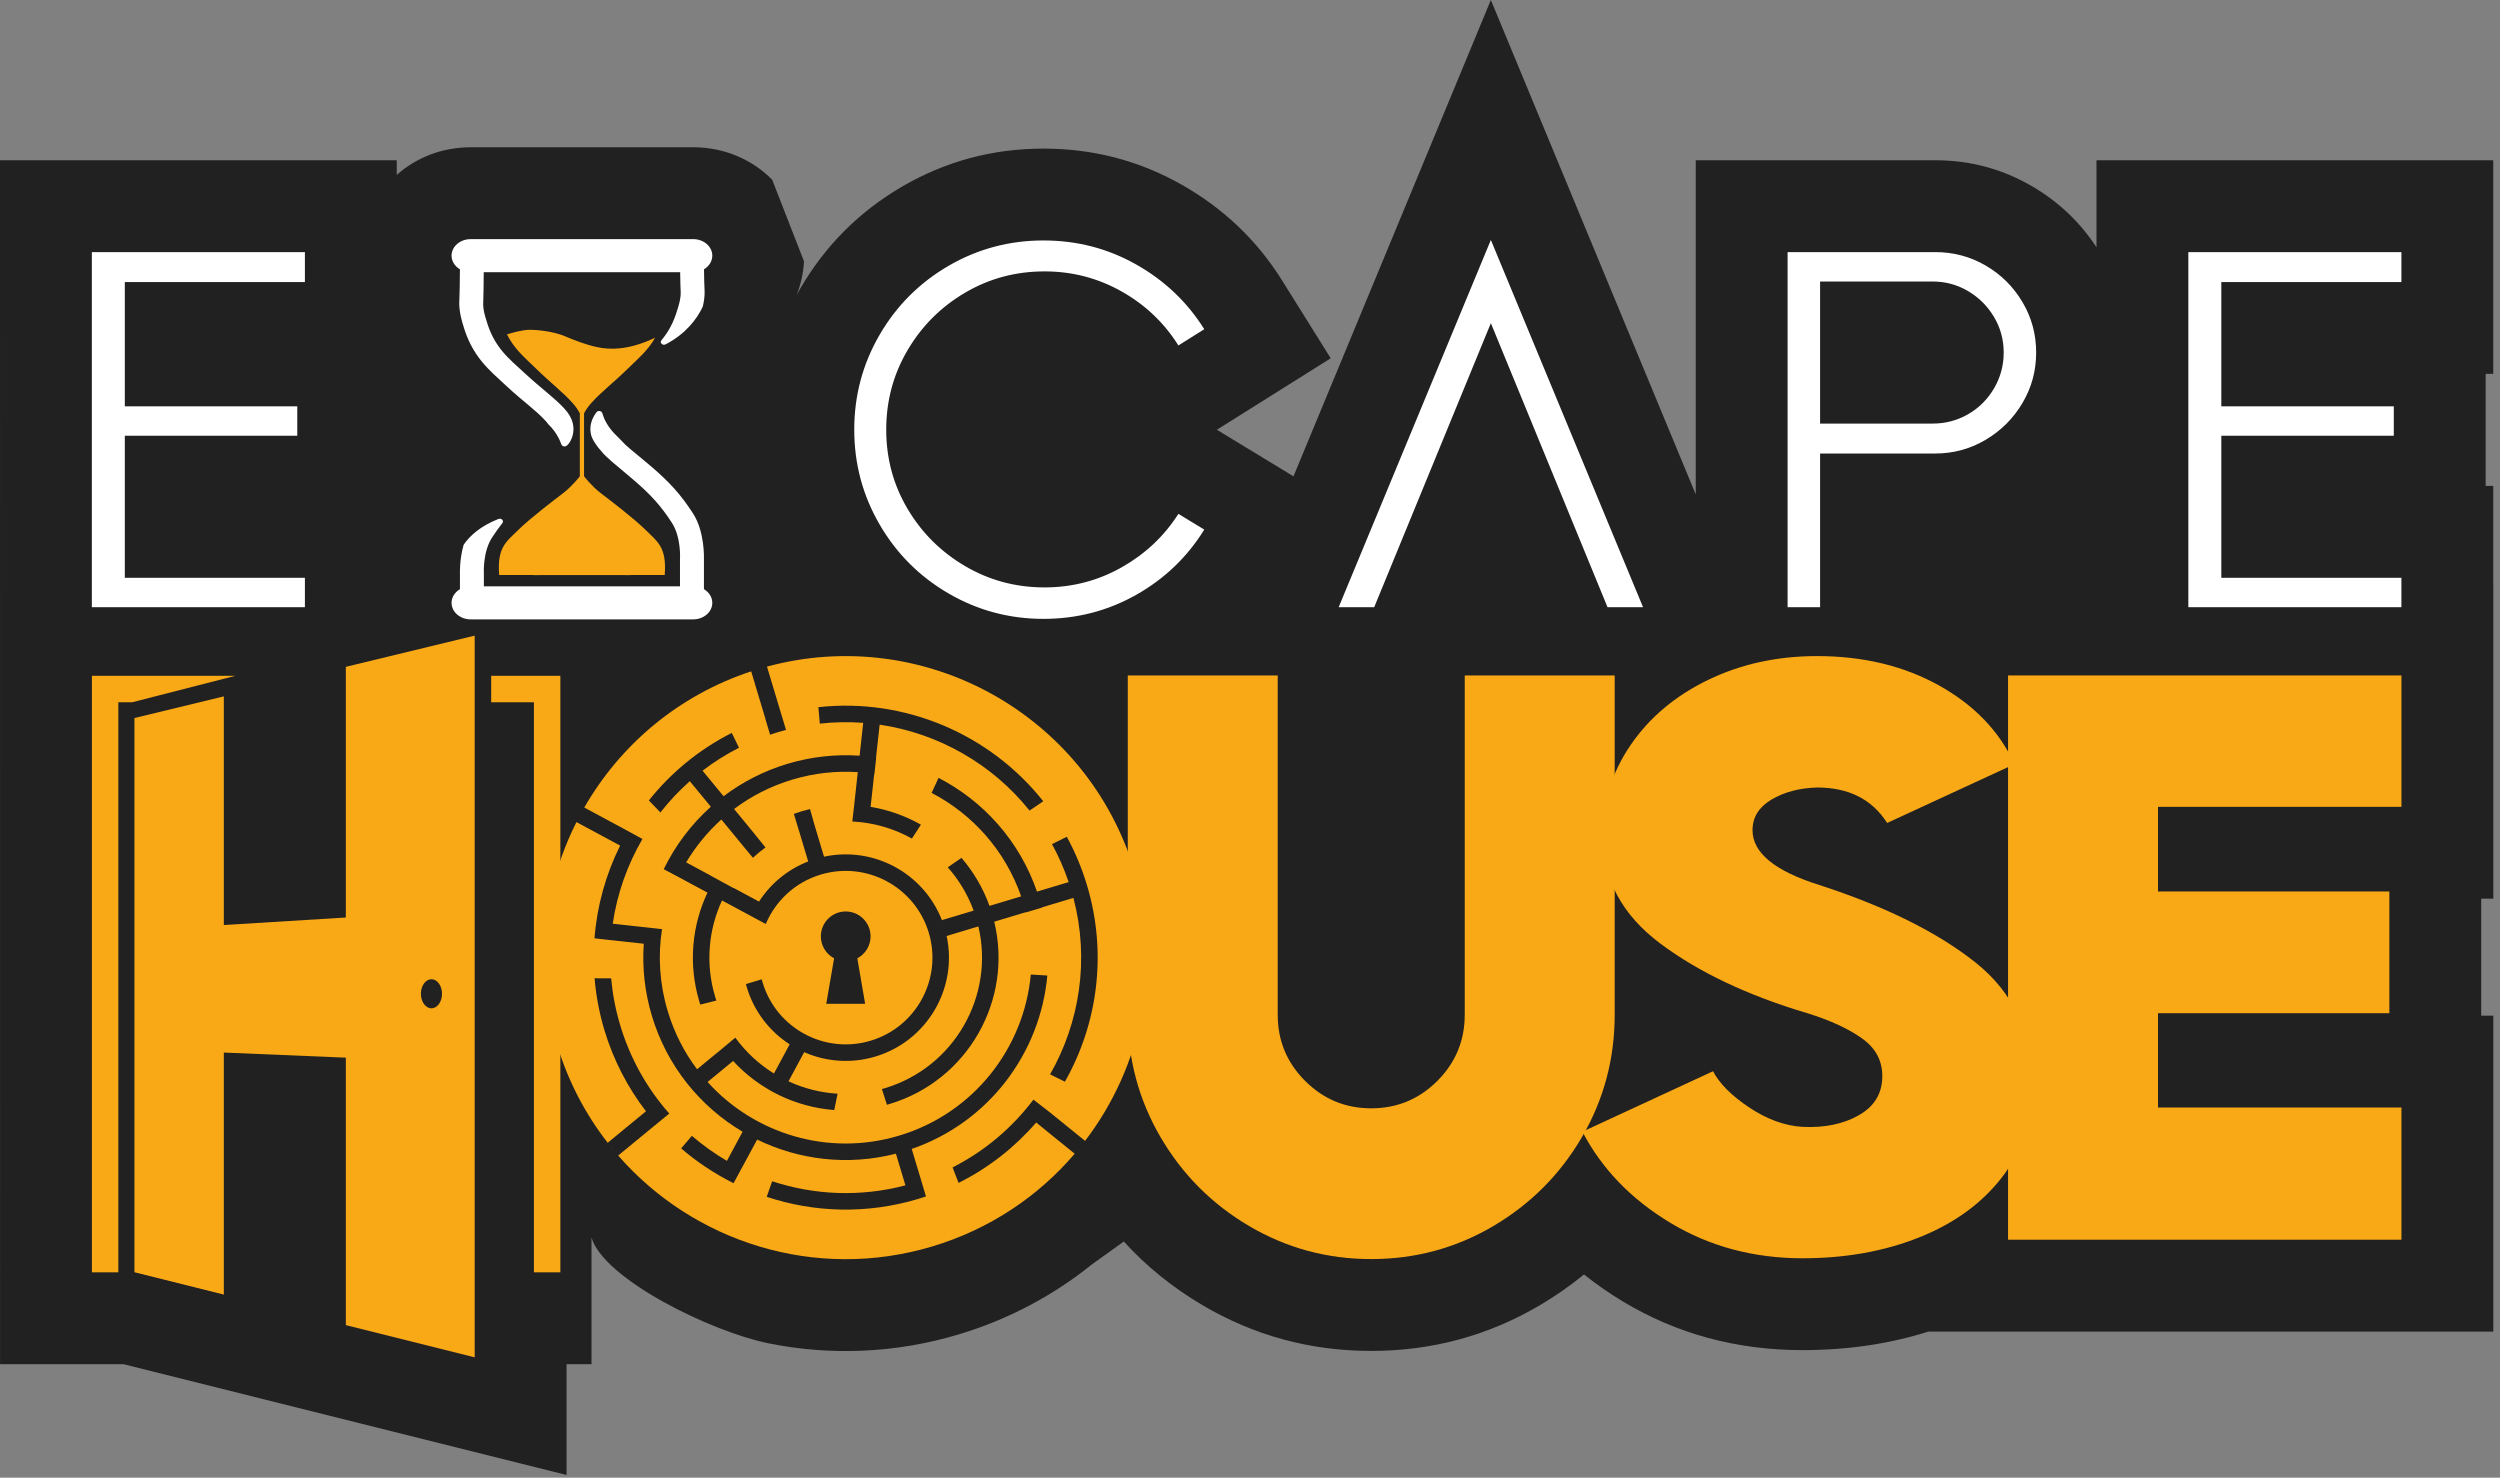 <?xml version="1.0" encoding="UTF-8" standalone="no"?>
<!DOCTYPE svg PUBLIC "-//W3C//DTD SVG 1.1//EN" "http://www.w3.org/Graphics/SVG/1.1/DTD/svg11.dtd">
<svg width="100%" height="100%" viewBox="0 0 313 185" version="1.1" xmlns="http://www.w3.org/2000/svg" xmlns:xlink="http://www.w3.org/1999/xlink" xml:space="preserve" xmlns:serif="http://www.serif.com/" style="fill-rule:evenodd;clip-rule:evenodd;stroke-linejoin:round;stroke-miterlimit:2;">
    <rect x="0" y="0" width="313" height="185" fill="#808080" stroke="none"/>
    <g transform="matrix(1,0,0,1,-0.5,-0.062)">
        <path d="M87.28,18.5L59.435,18.5C55.76,18.5 52.568,19.841 50.174,21.96L50.174,20.126L0.5,20.126L0.507,170.856L15.956,170.856L32.299,174.942L32.299,174.946L71.432,184.729L71.432,170.856L74.555,170.856L74.555,155C76.057,160.169 89.452,166.775 96.723,168.245C104.389,169.795 112.532,169.53 120.539,167.127L120.539,167.126C126.789,165.25 132.392,162.239 137.185,158.382L141.198,155.499C144.022,158.604 147.305,161.259 151.045,163.465L151.045,163.465C157.509,167.278 164.552,169.198 172.178,169.198C179.804,169.198 186.847,167.278 193.31,163.465L193.311,163.465C195.272,162.308 197.107,161.028 198.816,159.623C200.323,160.83 201.945,161.957 203.683,163.004L203.684,163.005C210.363,167.03 217.849,169.097 226.173,169.097C231.866,169.097 237.115,168.303 241.932,166.775L312.661,166.775L312.661,127.224L311.147,127.224L311.147,112.578L312.661,112.578L312.661,73.127L312.655,73.127L312.655,60.899L311.703,60.899L311.703,46.873L312.655,46.873L312.655,20.126L262.98,20.126L262.98,31.022C260.898,27.843 258.202,25.297 254.896,23.372C251.206,21.221 247.17,20.126 242.79,20.126L212.808,20.126L212.808,61.966L187.156,0.062L162.443,59.699L152.853,53.868L167.105,44.917L161.026,35.187C157.89,30.166 153.697,26.152 148.425,23.173C143.134,20.179 137.378,18.667 131.141,18.667C124.786,18.667 118.905,20.251 113.49,23.395L113.487,23.397C108.088,26.538 103.82,30.806 100.686,36.197L100.242,36.989C100.771,35.658 101.083,34.237 101.158,32.772L97.175,22.556C94.724,20.096 91.289,18.5 87.28,18.5ZM71.432,162.721L71.432,162.751L73.829,158.307L73.821,158.297L71.432,162.721Z" style="fill:rgb(33,33,33);fill-rule:nonzero;"/>
        <path d="M202.658,127.117C202.658,132.634 201.295,137.731 198.57,142.407C195.845,147.084 192.144,150.801 187.468,153.56C182.792,156.318 177.695,157.698 172.178,157.698C166.661,157.698 161.564,156.318 156.888,153.56C152.211,150.801 148.511,147.084 145.786,142.407C143.061,137.731 141.698,132.634 141.698,127.117L141.698,84.627L160.47,84.627L160.47,127.117C160.47,130.347 161.614,133.105 163.902,135.393C166.19,137.681 168.948,138.824 172.178,138.824C175.408,138.824 178.166,137.681 180.454,135.393C182.741,133.105 183.885,130.347 183.885,127.117L183.885,84.627L202.658,84.627L202.658,127.117Z" style="fill:rgb(250,169,22);fill-rule:nonzero;"/>
        <path d="M228.293,110.868C236.569,113.559 243.078,116.789 247.822,120.557C252.565,124.325 254.937,129.405 254.937,135.797C254.937,140.305 253.676,144.19 251.152,147.454C248.629,150.717 245.181,153.223 240.808,154.973C236.434,156.722 231.556,157.597 226.173,157.597C220.05,157.597 214.533,156.116 209.621,153.156C204.71,150.195 201.043,146.394 198.62,141.751L214.971,134.182C215.778,135.729 217.292,137.243 219.512,138.724C221.733,140.204 223.953,141.011 226.173,141.146C228.932,141.28 231.287,140.793 233.238,139.682C235.189,138.572 236.165,136.941 236.165,134.787C236.165,132.836 235.307,131.255 233.591,130.044C231.876,128.833 229.605,127.79 226.779,126.915C219.31,124.695 213.171,121.785 208.36,118.185C203.549,114.585 201.144,110.061 201.144,104.611C201.144,100.506 202.321,96.738 204.676,93.307C207.031,89.875 210.261,87.167 214.365,85.182C218.469,83.197 223.011,82.205 227.99,82.205C233.776,82.205 238.873,83.433 243.28,85.889C247.687,88.345 250.833,91.625 252.717,95.729L236.771,103.097C234.887,100.136 231.96,98.656 227.99,98.656C225.77,98.723 223.869,99.228 222.288,100.17C220.706,101.112 219.916,102.39 219.916,104.005C219.916,106.831 222.708,109.119 228.293,110.868Z" style="fill:rgb(250,169,22);fill-rule:nonzero;"/>
        <path d="M270.682,101.078L270.682,111.675L299.647,111.675L299.647,126.915L270.682,126.915L270.682,138.724L301.161,138.724L301.161,155.275L251.909,155.275L251.909,84.627L301.161,84.627L301.161,101.078L270.682,101.078Z" style="fill:rgb(250,169,22);fill-rule:nonzero;"/>
        <path d="M43.799,83.549L43.799,114.934L28.523,115.876L28.523,87.249L17.332,89.96L17.332,159.346L28.523,162.144L28.523,131.842L43.799,132.481L43.799,165.967L59.932,170L59.932,79.642L43.799,83.549ZM29.969,84.672L12.007,84.672L12.007,159.356L15.315,159.356L15.315,87.984L17.053,87.984L29.969,84.672ZM61.996,84.672L61.996,87.984L67.348,87.984L67.348,159.356L70.657,159.356L70.657,84.672L61.996,84.672ZM54.518,122.66C55.249,122.66 55.841,123.476 55.841,124.483C55.841,125.486 55.249,126.302 54.518,126.302C53.787,126.302 53.195,125.486 53.195,124.483C53.195,123.476 53.787,122.66 54.518,122.66Z" style="fill:rgb(250,169,22);"/>
        <path d="M96.526,83.522C116.182,78.197 136.647,89.487 142.537,109.108C146.151,121.157 143.451,133.606 136.351,142.9L131.947,139.329L129.886,137.735C127.251,141.23 123.82,144.162 119.763,146.223L120.514,148.161C124.292,146.274 127.57,143.682 130.23,140.601L135.052,144.509C130.505,149.831 124.428,153.952 117.233,156.112C102.583,160.509 87.338,155.567 77.897,144.736L82.692,140.792L82.696,140.792L84.294,139.479C81.55,136.381 79.421,132.654 78.153,128.431C77.564,126.475 77.194,124.51 77.017,122.551L74.942,122.544C75.119,124.7 75.524,126.87 76.17,129.026C77.309,132.814 79.098,136.232 81.376,139.193L76.585,143.138C73.796,139.561 71.61,135.412 70.229,130.807C67.342,121.187 68.481,111.305 72.674,102.987L78.139,105.929C76.354,109.523 75.245,113.461 74.929,117.538L76.986,117.77L76.986,117.766L81.101,118.218C80.894,121.18 81.21,124.231 82.114,127.24C84.019,133.582 88.188,138.626 93.472,141.754L91.51,145.4C89.96,144.495 88.491,143.448 87.123,142.268L85.78,143.842C87.783,145.563 89.99,147.025 92.343,148.198L93.564,145.937L93.571,145.933L95.295,142.737C100.529,145.284 106.646,146.049 112.669,144.502L113.859,148.467C108.173,149.963 102.409,149.681 97.176,147.954L96.492,149.905C102.43,151.874 109.006,152.102 115.447,150.171C115.78,150.069 116.11,149.967 116.433,149.858L115.838,147.875L114.648,143.91C124.316,140.578 130.757,131.889 131.624,122.197L129.556,122.075C128.713,131.25 122.429,139.438 113.07,142.244C104.174,144.913 94.925,141.999 89.089,135.528L92.286,132.896C95.557,136.453 100.097,138.673 104.949,139.04L105.364,136.993C103.219,136.864 101.134,136.33 99.219,135.443L101.185,131.794C103.899,132.987 107.037,133.259 110.098,132.341C116.597,130.389 120.429,123.768 119.021,117.246L122.993,116.052C125.051,124.768 119.973,133.695 111.288,136.303C111.162,136.34 111.04,136.374 110.914,136.408L111.543,138.381C111.656,138.35 111.768,138.316 111.88,138.282C121.664,135.347 127.36,125.268 124.979,115.457L128.944,114.267L128.954,114.311L128.968,114.291L130.923,113.706L130.937,113.713L130.927,113.672L134.892,112.482C136.926,120.211 135.674,128.087 131.971,134.572L133.827,135.49C137.912,128.271 139.163,119.46 136.592,110.894C135.95,108.744 135.096,106.718 134.062,104.827L132.209,105.748C133.032,107.245 133.732,108.833 134.297,110.502L130.332,111.693C128.138,105.32 123.612,100.348 118.008,97.451L117.137,99.332C122.225,101.981 126.333,106.5 128.349,112.288L124.384,113.478C123.571,111.217 122.367,109.197 120.878,107.466L119.161,108.649C120.538,110.2 121.65,112.026 122.398,114.073L118.426,115.263C116.134,109.363 109.857,105.983 103.667,107.319L102.477,103.347L101.913,101.355C101.569,101.44 101.226,101.532 100.882,101.634C100.549,101.736 100.219,101.845 99.893,101.96L100.488,103.946L100.495,103.943L101.688,107.915C99.08,108.928 96.961,110.72 95.53,112.941L92.343,111.227L92.309,111.237L89.511,109.713L89.514,109.703L86.409,108.03C87.593,106.044 89.075,104.232 90.813,102.664L93.445,105.861L93.442,105.864L94.765,107.459C95.258,107 95.781,106.565 96.336,106.163L94.843,104.313L94.843,104.31L92.408,101.348C94.54,99.743 96.989,98.485 99.696,97.672C102.43,96.849 105.201,96.556 107.894,96.737L107.449,100.797L107.452,100.804L107.208,102.912C109.853,103.041 112.404,103.786 114.672,105.048L115.801,103.31C113.859,102.212 111.724,101.45 109.5,101.079L109.952,96.965L109.979,96.968L110.2,94.907L110.18,94.904L110.632,90.789C117.991,91.871 124.734,95.717 129.403,101.549L131.117,100.379C124.472,91.996 113.842,87.402 102.96,88.599L103.14,90.66C104.966,90.456 106.782,90.429 108.574,90.561L108.122,94.676C105.16,94.472 102.11,94.788 99.1,95.689C96.125,96.584 93.432,97.978 91.092,99.75L88.46,96.553C89.875,95.468 91.398,94.506 93.024,93.68L92.116,91.823C88.008,93.901 84.498,96.812 81.737,100.277L83.186,101.78C84.284,100.375 85.515,99.063 86.865,97.869L89.497,101.066C87.028,103.276 85.032,105.939 83.6,108.884L85.427,109.856L85.427,109.853L85.971,110.142L86.083,110.203L86.083,110.207L89.075,111.815C87.134,115.933 86.647,120.755 88.059,125.458C88.096,125.588 88.137,125.713 88.178,125.839L90.187,125.333C90.136,125.18 90.085,125.02 90.038,124.863C88.793,120.711 89.205,116.45 90.898,112.798L94.547,114.763L96.376,115.746C97.591,112.866 100.036,110.526 103.259,109.557C109,107.836 115.06,111.098 116.784,116.838C118.504,122.578 115.243,128.638 109.503,130.359C103.763,132.083 97.703,128.818 95.982,123.078C95.941,122.945 95.904,122.809 95.866,122.673L93.887,123.268C93.921,123.404 93.959,123.537 94,123.673C94.918,126.734 96.873,129.202 99.366,130.811L97.4,134.463C95.53,133.307 93.881,131.79 92.564,129.974L90.157,131.981L90.153,131.974L87.773,133.933C86.168,131.801 84.906,129.352 84.097,126.645C83.063,123.207 82.866,119.718 83.386,116.389L81.329,116.161L77.214,115.709C77.765,111.951 79.04,108.35 80.934,105.102L78.721,103.892L73.653,101.164C78.132,93.363 85.389,87.134 94.547,84.114L96.332,90.061L96.322,90.065L96.917,92.047C97.244,91.935 97.577,91.83 97.91,91.728C98.244,91.629 98.577,91.537 98.91,91.449L98.315,89.466L98.311,89.466L96.526,83.522ZM76.803,143.42C76.939,143.591 77.075,143.757 77.211,143.924C77.35,144.09 77.489,144.257 77.629,144.42L76.803,143.42ZM104.929,120.045C103.943,119.521 103.27,118.484 103.27,117.29C103.27,115.573 104.664,114.178 106.381,114.178C108.098,114.178 109.496,115.573 109.496,117.29C109.496,118.484 108.823,119.521 107.837,120.045L108.816,125.741L103.946,125.741L104.929,120.045Z" style="fill:rgb(250,169,22);"/>
        <path d="M73.096,51.814C72.891,51.416 72.611,51.002 72.236,50.576C70.972,49.138 69.53,48.099 67.449,46.057C66.202,44.831 64.903,43.788 63.972,41.929C64.7,41.702 65.894,41.37 66.729,41.355C68.007,41.333 69.992,41.633 71.187,42.142C72.382,42.652 73.82,43.217 75.285,43.527C76.651,43.816 79.035,44.014 82.524,42.34C81.611,43.952 80.418,44.928 79.269,46.057C77.188,48.099 75.746,49.138 74.482,50.576C74.107,51.002 73.827,51.416 73.622,51.814L73.622,59.696C73.622,59.696 74.611,60.964 75.715,61.806C76.82,62.648 79.794,64.901 81.337,66.417C82.88,67.932 83.981,68.596 83.722,72.048L79.433,72.052L79.439,72.065L73.359,72.059L67.279,72.065L67.285,72.052L62.995,72.048C62.737,68.596 63.837,67.932 65.381,66.417C66.924,64.901 69.898,62.648 71.003,61.806C72.108,60.964 73.096,59.696 73.096,59.696L73.096,51.814Z" style="fill:rgb(250,169,22);"/>
        <path d="M75.367,56.059C74.803,55.328 74.605,54.838 74.544,54.641L74.527,54.59C74.32,53.804 74.337,52.808 75.173,51.676C75.262,51.56 75.418,51.502 75.575,51.523C75.735,51.543 75.86,51.645 75.901,51.778C76.098,52.451 76.564,53.536 77.652,54.57C77.761,54.689 78.023,54.937 78.037,54.954C78.074,54.991 78.139,55.059 78.183,55.107C79.077,56.1 79.407,56.236 81.849,58.31C84.403,60.476 85.787,62.058 87.266,64.343C88.735,66.615 88.64,69.906 88.633,70.08L88.633,73.827C89.266,74.201 89.68,74.827 89.68,75.538C89.68,76.68 88.606,77.609 87.28,77.609L59.435,77.609C58.109,77.609 57.035,76.68 57.035,75.538C57.035,74.827 57.449,74.201 58.085,73.827L58.085,71.957C58.082,71.875 58.017,70.141 58.531,68.325C58.541,68.291 58.554,68.26 58.575,68.23C59.367,67.084 60.694,65.914 62.904,65.037C63.067,64.972 63.261,65.01 63.377,65.129C63.492,65.248 63.506,65.418 63.404,65.543C62.948,66.118 62.527,66.72 62.091,67.39C60.918,69.206 61.081,71.872 61.081,71.903L61.081,73.467L85.634,73.467L85.634,70.046C85.634,70.236 85.634,70.032 85.634,70.032L85.637,69.995C85.637,69.995 85.797,67.332 84.624,65.519C83.28,63.445 82.019,62.01 79.703,60.045C78.346,58.892 77.601,58.286 77.064,57.821C76.921,57.705 76.7,57.494 76.523,57.324L76.364,57.178C76.278,57.093 76.074,56.889 76.061,56.872C75.918,56.722 75.367,56.059 75.367,56.059ZM151.273,66.366C149.157,69.794 146.321,72.515 142.764,74.528C139.207,76.537 135.334,77.544 131.141,77.544C126.866,77.544 122.908,76.483 119.266,74.368C115.624,72.249 112.743,69.373 110.628,65.73C108.51,62.088 107.452,58.13 107.452,53.855C107.452,49.577 108.51,45.619 110.628,41.977C112.743,38.338 115.624,35.458 119.266,33.34C122.908,31.224 126.866,30.167 131.141,30.167C135.334,30.167 139.207,31.17 142.764,33.183C146.321,35.193 149.157,37.893 151.273,41.28L148.035,43.313C146.257,40.474 143.886,38.219 140.921,36.55C137.959,34.877 134.739,34.04 131.27,34.04C127.669,34.04 124.356,34.928 121.33,36.706C118.303,38.485 115.899,40.889 114.121,43.915C112.342,46.942 111.455,50.254 111.455,53.855C111.455,57.453 112.342,60.755 114.121,63.761C115.899,66.768 118.303,69.158 121.33,70.937C124.356,72.715 127.669,73.606 131.27,73.606C134.739,73.606 137.959,72.77 140.921,71.097C143.886,69.423 146.257,67.193 148.035,64.397L151.273,66.366ZM16.128,35.373L16.128,50.934L37.719,50.934L37.719,54.617L16.128,54.617L16.128,72.399L38.674,72.399L38.674,76.082L12,76.082L12,31.626L38.674,31.626L38.674,35.373L16.128,35.373ZM278.609,35.373L278.609,50.934L300.203,50.934L300.203,54.617L278.609,54.617L278.609,72.399L301.155,72.399L301.155,76.082L274.48,76.082L274.48,31.626L301.155,31.626L301.155,35.373L278.609,35.373ZM242.79,31.626C245.075,31.626 247.183,32.187 249.108,33.309C251.036,34.431 252.57,35.955 253.713,37.883C254.855,39.807 255.427,41.916 255.427,44.201C255.427,46.486 254.855,48.594 253.713,50.519C252.57,52.447 251.036,53.981 249.108,55.124C247.183,56.266 245.075,56.841 242.79,56.841L228.375,56.841L228.375,76.082L224.308,76.082L224.308,31.626L242.79,31.626ZM187.156,30.102L206.209,76.082L201.761,76.082L187.156,40.518L172.55,76.082L168.102,76.082L187.156,30.102ZM70.453,54.927L70.426,54.879C70.147,54.345 69.743,53.743 69.13,53.158C69.11,53.138 69.086,53.107 69.073,53.083C68.994,52.958 68.886,52.842 68.76,52.706C67.481,51.329 66.009,50.343 63.9,48.384C61.744,46.377 59.582,44.708 58.449,40.651C58.415,40.539 57.919,39.002 58.007,37.75C58.048,37.128 58.068,35.376 58.082,33.778C57.449,33.404 57.035,32.778 57.035,32.068C57.035,30.925 58.109,30 59.435,30L87.28,30C88.606,30 89.68,30.925 89.68,32.068C89.68,32.775 89.269,33.401 88.643,33.775C88.653,34.822 88.674,35.859 88.711,36.369C88.759,37.053 88.633,37.825 88.5,38.403C88.497,38.423 88.49,38.447 88.48,38.468C87.762,39.981 86.402,41.831 83.838,43.174C83.675,43.259 83.468,43.235 83.338,43.113C83.206,42.994 83.195,42.814 83.304,42.678C84.134,41.678 84.855,40.454 85.348,38.702L85.375,38.611C85.375,38.611 85.783,37.451 85.719,36.512C85.692,36.125 85.671,35.104 85.658,34.139L61.064,34.139C61.051,35.601 61.03,37.461 61,37.893C60.935,38.831 61.343,39.994 61.353,40.032L61.37,40.086L61.37,40.083C62.343,43.592 64.274,45 66.138,46.731C68.308,48.748 69.817,49.771 71.137,51.193C72.375,52.522 72.422,53.696 72.191,54.59L72.171,54.661C72.109,54.862 72.038,55.063 71.933,55.25C71.684,55.726 71.409,55.974 71.181,55.954C71.181,55.954 71.096,55.974 70.987,55.913C70.895,55.872 70.821,55.797 70.787,55.705L70.773,55.668C70.746,55.607 70.742,55.583 70.705,55.501C70.702,55.495 70.702,55.491 70.698,55.484C70.64,55.321 70.569,55.165 70.515,55.049L70.453,54.927ZM242.474,53.094C244.082,53.094 245.561,52.699 246.918,51.917C248.272,51.135 249.353,50.054 250.156,48.68C250.962,47.302 251.363,45.81 251.363,44.201C251.363,42.593 250.962,41.11 250.156,39.756C249.353,38.4 248.272,37.322 246.918,36.516C245.561,35.713 244.082,35.308 242.474,35.308L228.375,35.308L228.375,53.094L242.474,53.094Z" style="fill:white;fill-rule:nonzero;"/>
    </g>
</svg>

